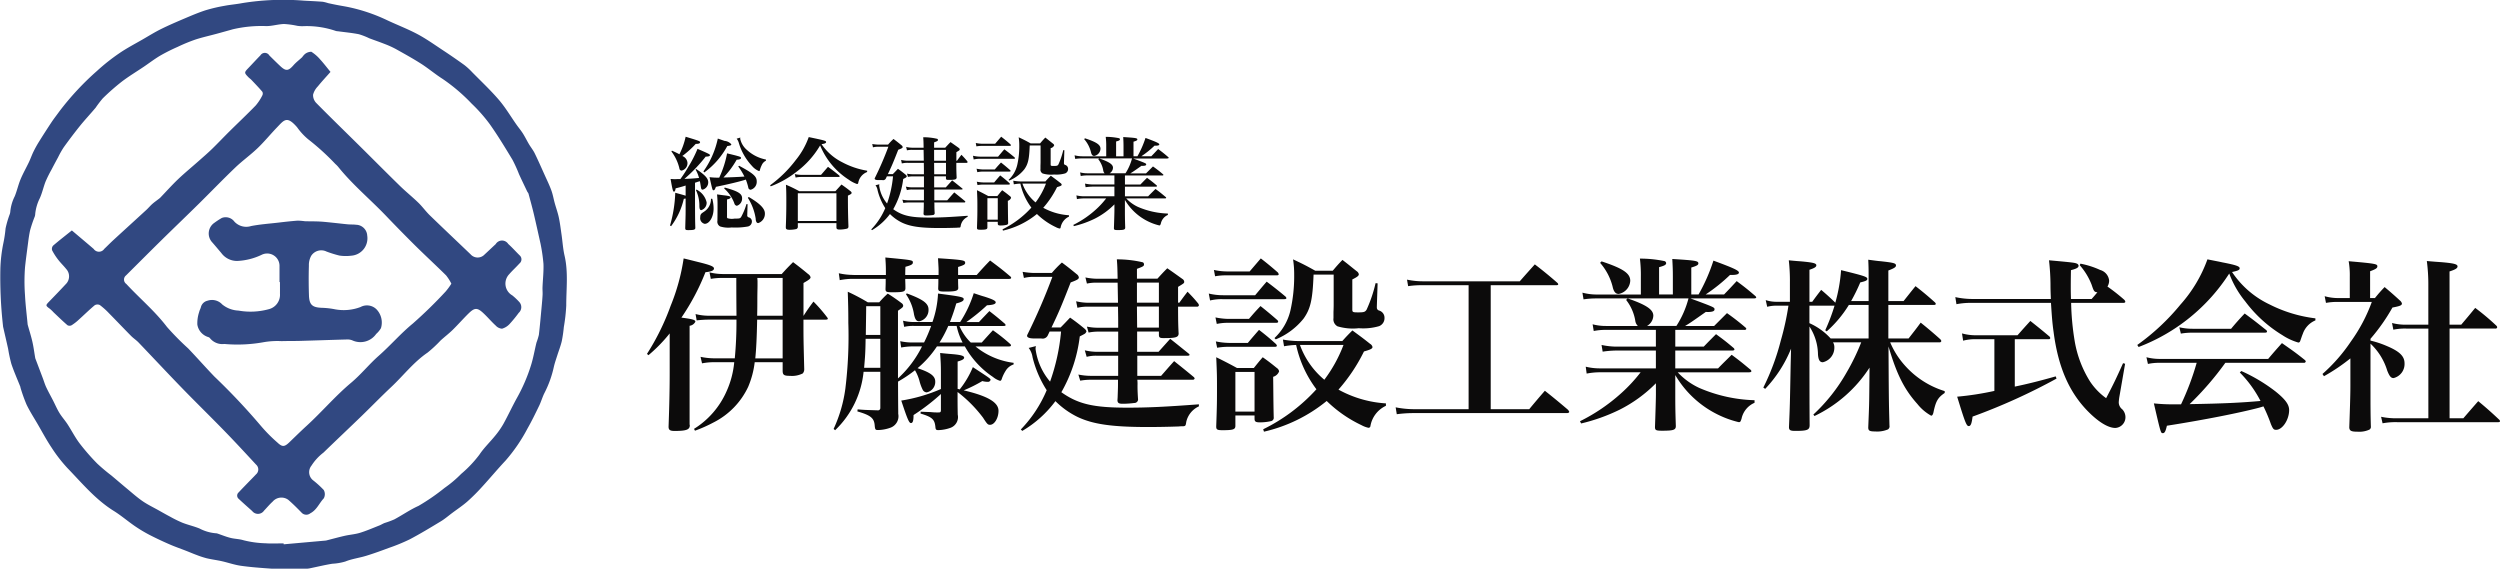 <svg id="logo.svg" xmlns="http://www.w3.org/2000/svg" width="322.438" height="73.344"><defs><style>.cls-1{fill:#0c0b0b;fill-rule:evenodd}</style></defs><g id="fonts"><path id="伊藤建設工業株式会社" class="cls-1" d="M349.192 59.347V60.4c0 .576.144.7.96.7a3.052 3.052 0 001.632-.312.792.792 0 00.192-.553c-.1-3.936-.1-3.936-.1-6.385h2.88c.168 0 .264-.047.264-.12a.461.461 0 00-.1-.192 19.935 19.935 0 00-1.752-2.016 24.89 24.89 0 00-1.272 1.824h-.016v-4.223c.72-.409.912-.553.912-.745a.732.732 0 00-.312-.408 45.835 45.835 0 00-1.944-1.536c-.648.648-.84.84-1.464 1.536h-7.561a7.45 7.45 0 01-1.752-.216l.168.84a7.844 7.844 0 011.536-.12h1.752c0 .816 0 2.448.024 4.872h-3.456a6.884 6.884 0 01-1.824-.216l.144.816a15.389 15.389 0 011.7-.1h3.432a48.987 48.987 0 01-.216 4.993h-2.448a8.7 8.7 0 01-1.968-.192l.192.84a8.075 8.075 0 011.776-.144h2.376a11.715 11.715 0 01-1.008 3.793 10.8 10.8 0 01-4.176 4.8l.12.24a18.216 18.216 0 002.376-1.056 9.809 9.809 0 004.489-4.608 11.561 11.561 0 00.84-3.169h3.6zm-3.528-.5c.12-1.2.192-2.592.24-4.992h3.288v4.993h-3.528zm.24-5.5c.024-.888.024-1.584.024-2.04 0-.96.024-1.513.024-1.872v-.553l-.024-.408h3.264v4.872H345.9zm-14.018 5.089a19.83 19.83 0 002.737-2.808v5.017c0 2.136-.048 4.368-.144 7.009 0 .432.192.552.792.552 1.488 0 1.944-.168 1.944-.72a.146.146 0 00-.024-.1V54.643a.961.961 0 00.744-.527c0-.241-.36-.336-1.8-.528a29.416 29.416 0 003.1-5.856c.744-.072 1.1-.216 1.1-.48s-.5-.456-2.064-.84c-.408-.1-1.032-.264-1.848-.456a26.308 26.308 0 01-1.68 6.121 30.893 30.893 0 01-3.049 6.192zm45.794-3.769c.192 0 .264-.024.264-.12a.289.289 0 00-.12-.192c-.84-.72-1.1-.936-1.968-1.608-.576.6-.768.792-1.344 1.416h-1.632A23.985 23.985 0 00375.544 52c.816-.048 1.128-.168 1.128-.384 0-.192-.36-.385-1.488-.745-.288-.072-.768-.24-1.344-.432a14.968 14.968 0 01-1.752 3.72h-1.32a24.62 24.62 0 00.816-2.4c.672-.168.96-.312.96-.553 0-.264-.36-.336-3.312-.72a12.788 12.788 0 01-.72 3.672h-2.377a5.955 5.955 0 01-1.416-.168l.144.792a5.052 5.052 0 011.32-.12h2.161a18.768 18.768 0 01-.913 2.136h-1.44a7.206 7.206 0 01-1.632-.168l.12.816a8.344 8.344 0 011.536-.144h1.152a14.018 14.018 0 01-3.1 4.129V52.7c.6-.408.672-.48.672-.672a.461.461 0 00-.216-.312 23.24 23.24 0 00-1.776-1.224 12.2 12.2 0 00-1.1 1.128h-1.464a26.5 26.5 0 00-2.592-1.369c.048 1.584.072 2.281.072 4.009a55.339 55.339 0 01-.384 8.5 18.021 18.021 0 01-1.513 5.185l.193.168a12.1 12.1 0 003.672-7.537h2.16v4.656a.3.3 0 01-.36.312h-.072c-1.584-.048-1.608-.048-2.5-.12l-.024.264c1.728.5 2.16.865 2.232 1.825.048.528.1.576.432.576a4.976 4.976 0 001.56-.288A1.57 1.57 0 00364.1 66v-.2c-.024-2.207-.024-3.456-.024-3.96a16.984 16.984 0 002.184-1.465 5.728 5.728 0 01.576 1.369 5.626 5.626 0 00.432 1.176.618.618 0 00.5.312 1.372 1.372 0 001.105-1.392c0-.72-.624-1.177-2.281-1.728a12.891 12.891 0 002.5-2.808h3.6a11.364 11.364 0 003.624 3.937 2.668 2.668 0 00.912.5c.12 0 .192-.1.264-.36a5.12 5.12 0 01.48-.96 1.887 1.887 0 011.008-.792v-.21a9.677 9.677 0 01-4.92-2.112h4.34c.144 0 .24-.048.24-.144a.291.291 0 00-.12-.192 22.916 22.916 0 00-2.208-1.752c-.624.672-.816.889-1.44 1.584h-1.416a6.534 6.534 0 01-1.464-2.136h5.688zm-6.048 0a8.326 8.326 0 00.768 2.133h-2.976a14.982 14.982 0 001.128-2.136h1.08zm-11.713 1.152c.024-1.9.048-3.144.048-3.7h1.824v3.7h-1.872zm1.872.5v3.744H359.7c.12-1.392.168-1.92.192-3.744h1.9zm9.961 6.865a17.022 17.022 0 013.288 3.316c.552.864.624.912.912.912.552 0 1.08-.864 1.08-1.8 0-1.08-1.344-1.9-4.488-2.64a18.551 18.551 0 002.4-1.2 2.654 2.654 0 00.7.1.335.335 0 00.36-.24c0-.168 0-.168-2.28-1.656a11.877 11.877 0 01-1.7 2.88.87.87 0 00-.264-.072v-3.532c.6-.168.84-.312.84-.5 0-.24-.432-.36-1.56-.456a46.984 46.984 0 01-1.536-.144c.072 1.056.1 1.512.1 2.5V62.8a20.95 20.95 0 01-5.113 1.488c.792 2.4 1.008 2.9 1.248 2.9s.336-.289.336-1.033a26.279 26.279 0 003.529-2.712v2.016c0 .288-.048.359-.264.359h-.06a7.35 7.35 0 01-1.032-.047c-.768-.024-.768-.024-1.249-.048l-.024.24c1.513.456 1.825.745 1.921 1.752.024.312.1.384.36.384a5 5 0 001.56-.288 1.474 1.474 0 00.96-1.7c-.024-1.1-.024-1.488-.024-2.544v-.38zm-13.417-15.1a8.687 8.687 0 01-1.9-.215l.121.888a8.784 8.784 0 011.728-.168h4.2c0 .5 0 .624-.024 1.3 0 .384.12.432.912.432 1.368 0 1.632-.072 1.656-.5 0-.6-.024-.792-.024-1.224h4.273c0 .432 0 .624-.024 1.248.024.336.144.384.96.384 1.32 0 1.632-.1 1.632-.48-.024-.553-.024-.792-.024-1.152h6.579c.168 0 .264-.048.264-.144a.246.246 0 00-.1-.168c-1.1-.936-1.464-1.2-2.616-2.064a43.701 43.701 0 00-1.728 1.872h-2.4v-1.035c.768-.24.912-.336.912-.528 0-.336-.192-.384-3.5-.6.048.96.072 1.2.072 1.56v.6h-4.3c0-.192 0-.552.024-1.056.72-.192.96-.312.96-.552 0-.312-.048-.312-3.552-.648.072 1.056.072 1.272.072 2.256h-4.176zm6.768 2.5a6.139 6.139 0 011.032 2.593c.144.647.312.888.672.888a1.481 1.481 0 001.2-1.512c0-.792-.673-1.3-2.809-2.089zm35.089 1.08v-2.04c.792-.48.792-.48.792-.672a.452.452 0 00-.216-.336c-.84-.6-1.1-.792-1.968-1.392-.576.576-.744.768-1.272 1.344h-2.64V47.3c.84-.312.912-.36.912-.6a.317.317 0 00-.144-.24 14.342 14.342 0 00-3.36-.384c.072.936.072 1.177.1 2.5h-2.713a7.774 7.774 0 01-1.44-.168l.192.792a5.651 5.651 0 011.248-.12h2.713l.048 2.592h-3.769a6.834 6.834 0 01-1.632-.191l.168.84a5.731 5.731 0 011.464-.144h3.769c.024 1.465.024 1.608.024 2.016v.7h-2.593a6.772 6.772 0 01-1.44-.144l.216.768a6.1 6.1 0 011.272-.121h2.545V58H389.7a6.911 6.911 0 01-1.536-.192l.24.84a4.679 4.679 0 011.3-.144h2.761V61.1h-3.433a8.219 8.219 0 01-1.7-.168l.24.792a7.489 7.489 0 011.464-.121h3.409c0 .96 0 .96-.048 2.281l-.024.384c.024.336.192.433.672.433a11.815 11.815 0 001.488-.1.481.481 0 00.5-.408c-.072-1.1-.072-1.512-.072-1.872a5.094 5.094 0 00-.024-.721h7.152a.22.22 0 00.24-.167.408.408 0 00-.1-.168c-1.128-.936-1.464-1.2-2.544-2.064-.72.792-.936 1.056-1.68 1.9h-3.072v-2.594h6.48c.168 0 .264-.047.264-.12a.273.273 0 00-.1-.144c-1.08-.864-1.392-1.128-2.4-1.921L397.672 58h-2.76v-2.613h2.808v.413c0 .359.12.432.624.432 1.536 0 1.872-.1 1.92-.552-.048-.913-.072-1.609-.072-3.5h2.5a.232.232 0 00.188-.18.506.506 0 00-.12-.264c-.576-.7-.768-.888-1.344-1.489-.48.624-.624.816-1.056 1.416h-.168zm-2.472 0h-2.832v-2.589h2.832v2.592zm0 .5v2.713h-2.808l-.024-2.713h2.832zM380.1 68.2a14.393 14.393 0 004.273-3.84 10.6 10.6 0 002.856 2.04c1.968.936 4.416 1.3 9.049 1.3 1.3 0 2.568-.024 4.008-.072a3.243 3.243 0 01.432-.024c.432 0 .456-.048.528-.553a2.9 2.9 0 011.632-2.016v-.263c-4.488.336-6.672.432-9.24.432-4.369 0-6.337-.456-8.5-1.992a19.029 19.029 0 002.376-7.2c.384-.191.6-.312.672-.359a.677.677 0 00.192-.288.732.732 0 00-.264-.36 25.193 25.193 0 00-1.848-1.416c-.528.552-.7.744-1.224 1.272h-1.176c.96-1.992 1.3-2.808 2.472-5.809.84-.312 1.056-.432 1.056-.648a.629.629 0 00-.264-.408c-.792-.648-1.056-.864-1.92-1.512a13.638 13.638 0 00-1.3 1.344h-2.4a10.274 10.274 0 01-1.368-.144l.168.792a4.878 4.878 0 011.2-.144h2.472a77.891 77.891 0 01-3.24 7.489.259.259 0 00-.024.12c0 .215.336.336.864.336h.96a.736.736 0 00.864-.433l.216-.456h1.478a26.161 26.161 0 01-1.416 6.457 8.126 8.126 0 01-1.872-4.2 1.272 1.272 0 01.048-.384l-.936.24a2.585 2.585 0 01.5 1.2 13.968 13.968 0 001.824 4.249 16.391 16.391 0 01-3.337 5.064zm46.9-3.548a14.5 14.5 0 01-6.12-1.776 22.261 22.261 0 003.288-4.92c.84-.241 1.1-.36 1.1-.576a.625.625 0 00-.312-.409c-.96-.768-1.272-.983-2.28-1.728-.576.577-.744.745-1.3 1.369h-5.761a11.533 11.533 0 01-1.9-.192l.144.864a10.734 10.734 0 011.56-.168 14.529 14.529 0 002.617 5.713 22.759 22.759 0 01-6.865 5.16l.1.312a19.768 19.768 0 008.089-3.96 16.512 16.512 0 004.488 3.12 3.286 3.286 0 00.888.336.242.242 0 00.264-.216 3.536 3.536 0 012-2.617v-.312zm-5.472-7.537a18.132 18.132 0 01-2.472 4.488 10.45 10.45 0 01-3.145-4.488h5.617zm-16.561-8.857a7.558 7.558 0 011.464-.12h6.5c.144 0 .24-.048.24-.144a.743.743 0 00-.1-.216 40.472 40.472 0 00-2.208-1.824l-1.44 1.68h-2.952a8.116 8.116 0 01-1.656-.192zm-.648 3.12a6.364 6.364 0 011.584-.168h7.997c.168 0 .264-.047.264-.144a.4.4 0 00-.144-.215 51.083 51.083 0 00-2.4-1.9c-.648.744-.84.984-1.488 1.752H406a7.946 7.946 0 01-1.848-.216zm.864 3.025a6.925 6.925 0 011.464-.144h6.192c.168 0 .264-.048.264-.144a.324.324 0 00-.12-.216 53.605 53.605 0 00-2.16-1.8c-.744.791-.744.791-1.488 1.656h-2.664a8.8 8.8 0 01-1.656-.192zm.048 3.072a8.384 8.384 0 011.464-.12h5.976c.168 0 .264-.048.264-.144a.437.437 0 00-.144-.24 30.643 30.643 0 00-2.16-1.8c-.624.72-.816.936-1.44 1.68h-2.472a9.022 9.022 0 01-1.656-.192zm2.352 8.737h2.472v.408c0 .384.144.48.744.48a6.489 6.489 0 001.416-.168.44.44 0 00.312-.5c-.048-1.968-.048-3.72-.072-5.208a1.149 1.149 0 00.768-.7.63.63 0 00-.288-.432c-.744-.6-.984-.792-1.824-1.392-.5.576-.648.768-1.152 1.392H407.8a56.93 56.93 0 00-2.688-1.392c.1 2.16.1 2.52.1 3.913 0 1.7 0 2.256-.1 5.017 0 .408.144.48.816.48 1.368 0 1.632-.1 1.656-.528v-1.37zm0-5.617h2.472v5.112h-2.472V60.6zm5.208-4.2a8.983 8.983 0 003.577-2.664c.912-1.272 1.176-2.448 1.3-5.688h2.592v3.912c0 .048 0 .384-.024.913v.791a1.024 1.024 0 00.528 1.057 6.921 6.921 0 002.736.24 7.325 7.325 0 002.616-.264 1.1 1.1 0 00.7-1.056.963.963 0 00-.7-.96.387.387 0 01-.288-.36v-.194l.1-2.952-.264-.024a17.719 17.719 0 01-1.152 3.409c-.192.312-.36.359-1.08.359-.7 0-.768-.024-.768-.384v-3.863c.672-.336.84-.48.84-.672a.6.6 0 00-.264-.384c-.792-.624-1.032-.84-1.848-1.464-.576.6-.744.792-1.248 1.392h-2.264c-1.2-.672-1.584-.864-2.857-1.464a12.7 12.7 0 01.144 1.992 20.037 20.037 0 01-.48 4.585 7.1 7.1 0 01-2.064 3.576zm27.721-6.984h8.472c.144 0 .24-.048.24-.12a.348.348 0 00-.12-.192 53.905 53.905 0 00-2.9-2.376c-.84.936-1.1 1.224-1.944 2.184h-12.5a9.823 9.823 0 01-2.04-.216l.144.84a11.679 11.679 0 011.9-.12h5.9V65.4h-7.032a12.282 12.282 0 01-2.377-.24l.144.888a16.43 16.43 0 012.233-.144h19.7c.192 0 .312-.072.312-.168a.9.9 0 00-.168-.264 96.075 96.075 0 00-2.976-2.449q-1.008 1.152-2.016 2.376h-4.968V49.411zm33.96 1.7c.168 0 .288-.048.288-.12a.348.348 0 00-.12-.192c-1.032-.888-1.344-1.128-2.4-1.92-.912.984-.912.984-1.632 1.728h-2.376a22.022 22.022 0 003.144-2.52h.192c.672 0 .96-.1.96-.312 0-.264-.744-.6-3.288-1.536a22.936 22.936 0 01-1.92 4.368h-.936V47.13c.72-.215.912-.335.912-.527 0-.336-.336-.385-3.361-.576.049.935.072 1.368.072 2.28v2.3h-1.776v-3.524c.72-.192.912-.312.912-.528a.3.3 0 00-.264-.264 15.371 15.371 0 00-3.12-.312 17.67 17.67 0 01.12 2.352v2.28h-5.688a7.248 7.248 0 01-1.849-.24l.144.864a10.957 10.957 0 011.7-.12h3.984l-.192.192a5.929 5.929 0 011.176 2.64 1.19 1.19 0 00.336.72h-4.08a6.594 6.594 0 01-1.752-.216l.144.865a7.568 7.568 0 011.608-.144h6.408v2.16h-4.992a9.436 9.436 0 01-2.016-.216l.144.864a12.467 12.467 0 011.872-.144h4.992v2.3h-7.2a7.678 7.678 0 01-1.848-.216l.12.889a8.889 8.889 0 011.728-.168h5.232a19.96 19.96 0 01-2.52 2.712 23.437 23.437 0 01-5.3 3.6l.143.288a23.452 23.452 0 004.969-1.776 17.832 17.832 0 004.68-3.408v1.464c0 .552-.072 2.881-.12 4.176 0 .409.12.48.912.48 1.465 0 1.777-.1 1.777-.6-.072-2.16-.072-3.025-.072-4.176V61a13 13 0 005.52 5.112 12.707 12.707 0 002.664.96c.192 0 .216-.024.36-.432a2.873 2.873 0 011.68-2.064v-.333a19.31 19.31 0 01-7.128-1.584 8.97 8.97 0 01-2.784-2.016h9.192c.192 0 .312-.048.312-.144a.29.29 0 00-.144-.216c-1.008-.84-1.32-1.1-2.4-1.9-.744.744-.984.96-1.752 1.752h-5.52v-2.3h7.344c.168 0 .288-.048.288-.144a.336.336 0 00-.144-.216c-.936-.792-1.224-1.008-2.232-1.752-.672.672-.888.889-1.584 1.608h-3.671v-2.16h8.9a.236.236 0 00.264-.12.286.286 0 00-.12-.192 29.818 29.818 0 00-2.376-1.848l-1.656 1.656h-3.744c.672-.408.672-.408 2.688-1.824a.538.538 0 00.168.024c.648 0 .936-.1.936-.336 0-.265 0-.265-3.1-1.416h8.184zm-8.448 0a12.172 12.172 0 01-1.56 3.552h-3.793a1.581 1.581 0 00.816-1.32c0-.791-.888-1.392-3.312-2.232h7.849zm-11.4-4.585a7.4 7.4 0 011.608 3.049c.144.672.384.96.792.96a1.826 1.826 0 001.488-1.7c0-.959-.936-1.584-3.7-2.5zm37.176 9.749v-4.321h5.88c.144 0 .24-.047.24-.144a.4.4 0 00-.144-.215 40.198 40.198 0 00-2.472-2.064c-.648.792-.864 1.08-1.536 1.92H491.8v-3.937c.744-.288.984-.432.984-.648 0-.288-.264-.36-1.992-.552-.36-.024-.888-.1-1.584-.192.048 1.008.048 1.368.048 2.76v2.569H487a22.745 22.745 0 001.177-2.4c.72-.168.912-.264.912-.456 0-.264-.36-.385-3.385-1.128a20.625 20.625 0 01-.744 4.2 29.85 29.85 0 00-1.824-1.656c-.48.624-.648.84-1.152 1.536h-.36v-4.128c.648-.216.888-.36.888-.577 0-.264-.408-.359-1.872-.5a51.065 51.065 0 01-1.68-.144 23.547 23.547 0 01.144 2.9v2.448h-1.632a4.388 4.388 0 01-1.489-.216l.192.865a4.489 4.489 0 011.3-.144h1.44a35.2 35.2 0 01-.984 4.488 30.21 30.21 0 01-2.257 6.073l.24.168a16.482 16.482 0 003.337-5.185l-.051 2.089c-.1 5.28-.1 5.28-.216 8.016 0 .409.168.5.816.5 1.536 0 1.848-.12 1.848-.744-.024-2.737-.024-6.409-.024-11.545v-1.172a6.713 6.713 0 011.1 3.576c.048.744.24 1.032.624 1.032a1.925 1.925 0 001.488-1.92 1.241 1.241 0 00-.168-.648h3.632a27.649 27.649 0 01-1.9 3.912 22.471 22.471 0 01-4.272 5.4l.144.191a17.345 17.345 0 007.1-6.241l-.02 2.159c-.024 2.616-.024 2.616-.144 5.544 0 .432.168.528.888.528a3.558 3.558 0 001.656-.265.48.48 0 00.192-.5c-.072-2.808-.072-2.808-.1-6l-.024-4.2c1.056 3.6 2.04 5.544 3.72 7.416a5.981 5.981 0 001.776 1.513c.144 0 .216-.121.288-.36.312-1.512.576-1.968 1.464-2.568v-.24a11.294 11.294 0 01-4.992-3.145 10.691 10.691 0 01-2.04-3.144h6.336a.231.231 0 00.264-.167.534.534 0 00-.144-.24 56.09 56.09 0 00-2.52-2.136c-.648.888-.888 1.176-1.56 2.04H491.8zm-2.544 0h-4.9a8.179 8.179 0 00-2.736-1.969v-2.255h3.24a24.748 24.748 0 01-1.2 3.168l.192.145a15.087 15.087 0 002.856-3.409h2.545v4.321zm13.367-5.089a10.513 10.513 0 01-2.185-.24l.145.912a9.541 9.541 0 012.04-.168h10.153c.1 1.608.168 2.569.336 3.744.576 4.441 1.944 7.657 4.32 10.129 1.392 1.44 2.688 2.257 3.648 2.257a1.383 1.383 0 001.3-1.416 1.464 1.464 0 00-.408-.984 1.164 1.164 0 01-.456-.888 6.431 6.431 0 01.1-.84l.72-4.152-.264-.072c-.888 1.969-1.176 2.593-2.184 4.512a8.345 8.345 0 01-2.064-2.136 14.244 14.244 0 01-1.992-5.232 33.79 33.79 0 01-.456-4.921h6.7c.168 0 .288-.048.288-.144a.481.481 0 00-.144-.264 24.893 24.893 0 00-2.16-1.7 1.5 1.5 0 00.216-.768 1.585 1.585 0 00-1.152-1.369 11.069 11.069 0 00-2.544-.815l-.1.191a8.393 8.393 0 011.536 2.52c.288.865.336.936.744.984-.264.312-.36.432-.744.864h-2.664c-.024-.888-.024-1.152-.024-1.584 0-.289 0-.984.024-2.137.744-.192.984-.336.984-.576a.325.325 0 00-.168-.241c-.288-.144-.456-.167-3.648-.456a29.083 29.083 0 01.192 3.025c0 .864.024 1.272.048 1.968h-10.137zm5.5 5.185h4.345a.179.179 0 00.216-.144.383.383 0 00-.12-.216c-1.057-.888-1.393-1.152-2.449-1.992-.7.768-.936 1.033-1.656 1.848H503.1a6.627 6.627 0 01-1.8-.24l.144.936a6.262 6.262 0 011.656-.192h2.376v6.672a37.831 37.831 0 01-4.8.744c1.008 3.288 1.2 3.793 1.488 3.793.264 0 .384-.312.5-1.224a77.521 77.521 0 0010.825-4.9l-.1-.288c-2.041.577-3.553.96-5.281 1.32v-6.117zm37.249 3.048a.231.231 0 00.264-.167.335.335 0 00-.144-.216c-1.224-.984-1.632-1.248-2.928-2.16-.768.864-1.008 1.128-1.776 2.04h-13.949a6.833 6.833 0 01-1.752-.216l.192.865a6.724 6.724 0 011.488-.145h4.8a34.353 34.353 0 01-2.016 5.353h-.792a23.3 23.3 0 01-2.712-.12c.888 3.84.888 3.84 1.152 3.84.24 0 .36-.24.528-.96 4.9-.768 9.457-1.68 11.9-2.328.336-.1.336-.1.552-.168a20.53 20.53 0 01.96 2.281c.264.624.36.744.672.744.816 0 1.68-1.3 1.68-2.545 0-.72-.5-1.392-1.752-2.4a21.629 21.629 0 00-4.416-2.64l-.192.191a14.885 14.885 0 012.669 3.672c-2.424.216-4.681.336-9.145.408a38.9 38.9 0 004.608-5.329h10.105zm-21.293-2.039a24.053 24.053 0 0011.689-9.48 12.5 12.5 0 002.064 3.6 16.94 16.94 0 004.776 4.344 7.507 7.507 0 002.064.96c.144 0 .216-.072.288-.312.072-.191.192-.576.288-.792a2.892 2.892 0 011.632-1.752v-.265a17.781 17.781 0 01-5.928-1.8 11.933 11.933 0 01-4.824-4.176c.792-.168.984-.265.984-.48 0-.265-.528-.432-2.257-.768-.432-.1-1.08-.216-1.9-.384a17.776 17.776 0 01-3.48 5.833 28.835 28.835 0 01-5.569 5.208zm5.448-1.728a8.419 8.419 0 011.44-.121h9.385c.192 0 .288-.047.288-.144a.338.338 0 00-.168-.24c-1.176-.936-1.536-1.224-2.712-2.088a35.258 35.258 0 00-1.753 1.969h-4.9a7.6 7.6 0 01-1.776-.192zm24.456.671a24.357 24.357 0 002.832-4.032c1.008-.191 1.224-.288 1.224-.528a.743.743 0 00-.264-.384 48.125 48.125 0 00-1.968-1.728 17.493 17.493 0 00-1.248 1.416h-.624V47.61c.72-.264.936-.408.936-.624 0-.312-.144-.359-3.7-.671a10.771 10.771 0 01.144 2.016v2.736h-1.44a6.278 6.278 0 01-1.8-.24l.168.864a7.464 7.464 0 011.609-.12h4.3a20.918 20.918 0 01-2.688 5.088 21.64 21.64 0 01-3.673 4.2l.192.288a24.141 24.141 0 003.409-2.3v3.624c0 1.08-.072 3.336-.144 5.28.024.432.24.552 1.056.552a3.179 3.179 0 001.536-.264.423.423 0 00.192-.432c-.048-1.512-.048-2.857-.048-5.329v-5.331a7.885 7.885 0 012.16 3.481c.288.72.48.96.816.96a1.865 1.865 0 001.416-1.9c0-.912-.624-1.536-2.28-2.233a12.063 12.063 0 00-2.112-.7v-.232zM561.448 55v11.572h-4.009a9.374 9.374 0 01-2.088-.192l.192.84a9.072 9.072 0 011.92-.144h12.985c.144 0 .24-.047.24-.12a.287.287 0 00-.12-.216 48.863 48.863 0 00-2.688-2.376c-1.008 1.152-1.008 1.152-1.92 2.208h-1.776V55h5.9a.2.2 0 00.24-.168.326.326 0 00-.12-.216 31.013 31.013 0 00-2.712-2.28c-.768.936-1.008 1.224-1.8 2.16h-1.512v-6.862c.744-.24 1.032-.408 1.032-.648 0-.288-.456-.408-2.136-.552a61.712 61.712 0 01-1.824-.144 23.276 23.276 0 01.192 3.192V54.5h-2.809a6.788 6.788 0 01-1.872-.216l.168.864a7.172 7.172 0 011.7-.144h2.809z" transform="translate(-248.25 -12.625)"/><path id="総合建設業" class="cls-1" d="M336.68 36.553v1.314c-.311-.1-.546-.17-1.339-.378a17.1 17.1 0 01-.676 4.225l.143.078a9.359 9.359 0 001.638-3.523c.1-.013.144-.026.234-.039v.988c0 1 0 1.053-.051 2.8 0 .246.065.285.377.285.754 0 .923-.052.923-.3v-.041c-.027-.832-.027-.832-.039-2.912v-2.86a2.961 2.961 0 00.351-.117l.273-.077c.052.234.078.4.13.741.039.261.091.351.234.351a.977.977 0 00.715-.962c0-.481-.4-.923-1.547-1.7l-.091.052a4.618 4.618 0 01.455 1.1c-1.014.091-1.223.1-1.885.117a20.347 20.347 0 002.743-2.873c.39 0 .546-.065.546-.181s-.078-.157-1.6-.82a15.433 15.433 0 01-1.184 2.314 16.437 16.437 0 01-1.03 1.587h-.429a2.771 2.771 0 01-.286.012c-.117 0-.26-.012-.546-.026.234 1.365.312 1.638.429 1.638s.182-.143.221-.429c.416-.1.507-.13.923-.247zm6.787-2.456a7.933 7.933 0 01.793 1.3c-.663.052-2.223.117-2.7.117a11.228 11.228 0 001.7-2.288c.4-.027.559-.091.559-.221 0-.156-.065-.182-1.794-.6a12.979 12.979 0 01-1.014 3.134h-.247a8.291 8.291 0 01-1-.065c.377 1.69.377 1.69.52 1.69.1 0 .182-.1.3-.442 1.7-.351 3.224-.716 3.861-.936a7.7 7.7 0 01.312 1 .322.322 0 00.312.312 1.055 1.055 0 00.78-1.093c0-.624-.455-1.027-2.275-2zm-8.62-1.937a5.788 5.788 0 011.027 2.183.3.3 0 00.286.286.976.976 0 00.755-1.014 1.033 1.033 0 00-.664-.87 12.194 12.194 0 001.73-1.56c.377 0 .559-.065.559-.208s-.052-.169-1.86-.716a9.108 9.108 0 01-.806 2.262c-.234-.13-.416-.221-.962-.468zm6.8 4.771a4.808 4.808 0 011.313 1.91.4.4 0 00.325.325.968.968 0 00.676-.975c0-.585-.507-.9-2.236-1.378zm-1.7 1.325a1.919 1.919 0 01-.806 1.613c-.286.195-.286.195-.338.234a.563.563 0 00-.234.507.744.744 0 00.572.885c.611 0 1.144-.9 1.144-1.964a4.817 4.817 0 00-.169-1.261zm4.758-.117a6.876 6.876 0 011.014 2.717.858.858 0 00.091.4.258.258 0 00.234.143 1.262 1.262 0 00.858-1.248c0-.624-.637-1.274-2.08-2.119zm-3.913 1.6c0 .508 0 .508-.013 1.352a.7.7 0 00.351.741 3.563 3.563 0 001.482.13 9.2 9.2 0 002.054-.117.654.654 0 00.559-.662.526.526 0 00-.4-.52.258.258 0 01-.195-.312v-.092l.039-1.3-.143-.013a8.38 8.38 0 01-.689 1.664c-.143.2-.208.208-.845.208a1.9 1.9 0 01-.923-.052.267.267 0 01-.052-.235v-2.183c.325-.066.468-.156.468-.274s-.182-.181-.884-.26c-.2-.026-.494-.065-.871-.117a11.411 11.411 0 01.065 1.236v.805zm2.47-9.23a1.517 1.517 0 01.273.533 7.421 7.421 0 001.716 3 2.3 2.3 0 00.9.65c.065 0 .091-.052.117-.169a3.047 3.047 0 01.234-.611 1.113 1.113 0 01.533-.559V33.2a5 5 0 01-2.418-1.209 2.626 2.626 0 01-.9-1.469.507.507 0 01.026-.156zm-5.252 6.643a4.634 4.634 0 01.442 2.067c.013.364.078.508.247.508a.985.985 0 00.689-1 2.425 2.425 0 00-1.313-1.652zm1.079-2.288a10.14 10.14 0 002.964-3.406c.377-.039.52-.091.52-.221a1.288 1.288 0 00-.884-.442c-.182-.065-.494-.169-.858-.3a11.378 11.378 0 01-1.859 4.238zm8.566 1.794a12.686 12.686 0 003.316-1.871 11.434 11.434 0 003.055-3.407 9.553 9.553 0 003.692 4.42 4.066 4.066 0 001.066.559.162.162 0 00.156-.13 1.825 1.825 0 011.144-1.417l.013-.169a10.4 10.4 0 01-3.237-1.1 7.034 7.034 0 01-2.652-2.327c.4-.052.585-.13.585-.26 0-.17-.078-.2-2.236-.651a9.907 9.907 0 01-1.664 2.951 15.829 15.829 0 01-3.316 3.263zm3.211-1.131a3.111 3.111 0 01.729-.078h4.784c.117 0 .169-.026.169-.077a.24.24 0 00-.078-.131 27.384 27.384 0 00-1.43-1.1l-.9 1.04h-2.509a5.025 5.025 0 01-.871-.1zm.284 5.873h4.979v.546c0 .208.1.286.429.286a4.061 4.061 0 00.936-.117.257.257 0 00.182-.274v-.074a96.19 96.19 0 01-.065-3.913c.377-.169.481-.247.481-.364a.4.4 0 00-.169-.221 18.55 18.55 0 00-1.144-.845l-.78.858h-4.667a16.437 16.437 0 00-1.716-.832c.039.559.051 1.028.051 2.249a76.73 76.73 0 01-.065 3.159v.091c0 .235.118.312.481.312a3.878 3.878 0 00.859-.091.313.313 0 00.208-.351V41.4zm0-3.848h4.979v3.578h-4.979v-3.575zm20.449-4.2v-1.101c.429-.26.429-.26.429-.364a.245.245 0 00-.117-.181c-.455-.325-.6-.429-1.066-.754-.312.311-.4.415-.689.727h-1.43v-.69c.455-.169.494-.195.494-.325a.171.171 0 00-.078-.13 7.713 7.713 0 00-1.82-.208c.039.507.039.637.052 1.351h-1.469a4.207 4.207 0 01-.78-.091l.1.429a3.028 3.028 0 01.676-.065h1.469l.026 1.4h-2.041a3.693 3.693 0 01-.884-.1l.091.455a3.1 3.1 0 01.793-.078h2.045c.013.793.013.871.013 1.092v.381h-1.4a3.67 3.67 0 01-.78-.078l.117.416a3.293 3.293 0 01.689-.065h1.378v1.417h-1.5a3.737 3.737 0 01-.832-.1l.13.455a2.5 2.5 0 01.7-.078h1.5v1.4h-1.859a4.451 4.451 0 01-.923-.091l.13.428a4.113 4.113 0 01.793-.065h1.844c0 .52 0 .52-.026 1.236l-.013.208c.013.181.1.234.364.234a6.3 6.3 0 00.806-.052.26.26 0 00.273-.221c-.039-.6-.039-.82-.039-1.014a2.766 2.766 0 00-.013-.39h3.874a.119.119 0 00.13-.091.22.22 0 00-.052-.091c-.611-.508-.793-.651-1.378-1.118-.39.429-.507.572-.91 1.027h-1.664v-1.4h3.51c.091 0 .143-.026.143-.065a.147.147 0 00-.052-.078c-.585-.468-.754-.611-1.3-1.04l-.819.91h-1.5v-1.423h1.521v.221c0 .2.065.235.338.235.832 0 1.014-.052 1.04-.3a31.119 31.119 0 01-.039-1.9h1.352a.125.125 0 00.1-.091.273.273 0 00-.065-.143c-.312-.377-.416-.481-.728-.806-.26.338-.338.442-.572.767h-.081zm-1.339 0h-1.534v-1.4h1.534v1.4zm0 .273V35.1h-1.521l-.013-1.469h1.534zm-9.543 8.685a7.8 7.8 0 002.315-2.08 5.722 5.722 0 001.547 1.105c1.066.507 2.392.7 4.9.7.7 0 1.391-.013 2.171-.039a1.725 1.725 0 01.234-.013c.234 0 .247-.026.286-.3a1.571 1.571 0 01.884-1.092v-.137c-2.431.181-3.614.234-5 .234-2.366 0-3.432-.247-4.6-1.079a10.3 10.3 0 001.287-3.9c.208-.1.325-.169.364-.195a.366.366 0 00.1-.156.4.4 0 00-.143-.195 13.848 13.848 0 00-1-.767c-.286.3-.377.4-.663.689h-.638c.521-1.079.7-1.521 1.34-3.146.455-.169.572-.234.572-.351a.342.342 0 00-.143-.221c-.429-.35-.572-.468-1.04-.819a7.645 7.645 0 00-.7.728h-1.3a5.525 5.525 0 01-.741-.078l.091.429a2.645 2.645 0 01.65-.078h1.339a41.856 41.856 0 01-1.755 4.056.14.14 0 00-.013.065c0 .117.182.182.468.182h.52a.4.4 0 00.469-.234l.116-.247h.794a14.221 14.221 0 01-.768 3.5 4.4 4.4 0 01-1.013-2.276.714.714 0 01.025-.208l-.507.131a1.4 1.4 0 01.273.65 7.54 7.54 0 00.989 2.3 8.883 8.883 0 01-1.808 2.743zm25.4-1.924a7.868 7.868 0 01-3.315-.963 12.048 12.048 0 001.781-2.665c.455-.13.6-.195.6-.312a.339.339 0 00-.169-.221c-.52-.416-.689-.533-1.235-.936-.312.312-.4.4-.7.741h-3.12a6.25 6.25 0 01-1.027-.1l.078.468a5.693 5.693 0 01.845-.091 7.865 7.865 0 001.417 3.094 12.314 12.314 0 01-3.718 2.8l.052.169a10.693 10.693 0 004.381-2.145 8.943 8.943 0 002.431 1.691 1.77 1.77 0 00.481.181.131.131 0 00.143-.116 1.915 1.915 0 011.079-1.417v-.175zm-2.964-4.082a9.831 9.831 0 01-1.339 2.43 5.655 5.655 0 01-1.7-2.43h3.042zm-8.971-4.8a4.113 4.113 0 01.793-.065h3.525c.078 0 .13-.026.13-.078a.406.406 0 00-.052-.116 21.013 21.013 0 00-1.2-.989l-.78.91H375a4.43 4.43 0 01-.9-.1zm-.351 1.69a3.474 3.474 0 01.858-.091h4.33c.091 0 .143-.026.143-.078a.217.217 0 00-.078-.116 24.55 24.55 0 00-1.3-1.028c-.351.4-.455.533-.806.949h-2.237a4.291 4.291 0 01-1-.117zm.468 1.638a3.783 3.783 0 01.793-.078h3.355c.091 0 .143-.026.143-.077a.174.174 0 00-.065-.117c-.494-.429-.65-.559-1.17-.975-.4.429-.4.429-.807.9h-1.443a4.764 4.764 0 01-.9-.1zm.026 1.664a4.487 4.487 0 01.793-.065h3.238c.091 0 .143-.026.143-.078a.237.237 0 00-.078-.13c-.494-.442-.65-.572-1.17-.975-.338.39-.443.507-.78.91h-1.34a4.885 4.885 0 01-.9-.1zm1.275 4.732h1.338v.221c0 .208.079.26.4.26a3.522 3.522 0 00.767-.091.239.239 0 00.169-.273c-.026-1.066-.026-2.015-.039-2.822a.621.621 0 00.416-.377.341.341 0 00-.156-.234c-.4-.325-.533-.429-.988-.754-.273.312-.351.416-.624.754h-1.171a30.837 30.837 0 00-1.456-.754c.052 1.17.052 1.365.052 2.119 0 .923 0 1.221-.052 2.717 0 .221.078.26.442.26.741 0 .884-.052.9-.285v-.735zm0-3.042h1.338v2.769H375.6v-2.763zm2.821-2.275a4.861 4.861 0 001.937-1.443c.494-.689.637-1.326.7-3.081h1.4v2.119c0 .027 0 .208-.013.494v.429a.554.554 0 00.286.572 3.742 3.742 0 001.482.13 3.976 3.976 0 001.417-.142.6.6 0 00.377-.572.521.521 0 00-.377-.52.209.209 0 01-.156-.195V33.6l.052-1.6-.143-.013a9.594 9.594 0 01-.624 1.846c-.1.169-.195.195-.585.195s-.416-.013-.416-.208v-2.089a.6.6 0 00.455-.364.325.325 0 00-.143-.208c-.429-.338-.559-.454-1-.793-.312.325-.4.429-.676.755h-1.214c-.65-.364-.858-.468-1.547-.793a6.867 6.867 0 01.078 1.078 10.859 10.859 0 01-.26 2.484 3.847 3.847 0 01-1.118 1.937zm20.41-2.86c.091 0 .156-.027.156-.066a.191.191 0 00-.065-.1 18.65 18.65 0 00-1.3-1.039c-.494.533-.494.533-.884.935h-1.287a11.884 11.884 0 001.7-1.365h.1c.364 0 .52-.052.52-.169 0-.143-.4-.325-1.781-.832a12.416 12.416 0 01-1.04 2.366h-.507V30.9c.39-.117.494-.182.494-.286 0-.181-.182-.208-1.82-.312.026.508.039.741.039 1.236v1.247h-.956v-1.912c.39-.1.494-.169.494-.286a.163.163 0 00-.143-.143 8.4 8.4 0 00-1.69-.169 9.576 9.576 0 01.065 1.274v1.235h-3.081a3.9 3.9 0 01-1-.13l.078.468a5.881 5.881 0 01.924-.065h2.158l-.105.1a3.2 3.2 0 01.638 1.43.644.644 0 00.182.39h-2.211a3.554 3.554 0 01-.949-.117l.078.468a4.1 4.1 0 01.871-.078h3.472v1.17h-2.7a5.155 5.155 0 01-1.093-.116l.079.468a6.846 6.846 0 011.014-.078h2.7v1.248h-3.9a4.173 4.173 0 01-1-.117l.065.481a4.854 4.854 0 01.936-.091h2.835a10.809 10.809 0 01-1.365 1.469 12.689 12.689 0 01-2.874 1.95l.078.156a12.664 12.664 0 002.691-.962 9.643 9.643 0 002.536-1.846v.793c0 .3-.039 1.56-.065 2.263 0 .22.065.26.494.26.793 0 .962-.052.962-.325-.039-1.17-.039-1.638-.039-2.263v-1.3a7.049 7.049 0 002.99 2.769 6.9 6.9 0 001.443.52c.1 0 .117-.013.2-.235a1.555 1.555 0 01.91-1.117v-.179a10.478 10.478 0 01-3.861-.858 4.853 4.853 0 01-1.508-1.093h4.979c.1 0 .169-.026.169-.077a.158.158 0 00-.078-.117c-.546-.455-.715-.6-1.3-1.027-.4.4-.533.52-.949.949h-2.99V36.7h3.978c.091 0 .156-.026.156-.077a.181.181 0 00-.078-.117 17.69 17.69 0 00-1.209-.949 60.14 60.14 0 00-.858.871h-1.989v-1.17h4.823a.127.127 0 00.143-.065.156.156 0 00-.065-.1 16.155 16.155 0 00-1.287-1l-.9.9h-2.028c.364-.221.364-.221 1.456-.988a.3.3 0 00.091.012c.351 0 .507-.052.507-.182s0-.142-1.677-.766h4.433zm-4.576 0a6.59 6.59 0 01-.845 1.924h-2.054a.856.856 0 00.442-.715c0-.429-.481-.755-1.794-1.209h4.251zm-6.176-2.484a4 4 0 01.872 1.652c.077.364.207.52.428.52a.989.989 0 00.807-.924c0-.52-.507-.858-2-1.352z" transform="translate(-248.25 -12.625)"/></g><path id="シェイプ_5" data-name="シェイプ 5" d="M321.282 52.039a22.337 22.337 0 01-.311 2.762 17.357 17.357 0 01-.262 1.811c-.15.638-.395 1.254-.593 1.881-.151.479-.322.956-.433 1.445a13.682 13.682 0 01-1.189 3.331c-.281.539-.441 1.14-.707 1.689-.48.993-.963 1.99-1.51 2.947a21.2 21.2 0 01-2.841 4.145c-1.021 1.087-1.975 2.236-2.983 3.335a24.884 24.884 0 01-1.9 1.9c-.624.549-1.324 1.011-1.992 1.51-.479.359-.935.755-1.444 1.063-1.326.8-2.654 1.61-4.025 2.33a23.9 23.9 0 01-2.707 1.11c-.96.36-1.926.711-2.906 1.012-.888.273-1.833.388-2.686.735a7.139 7.139 0 01-1.692.289c-.988.162-1.963.4-2.945.6a2.563 2.563 0 01-.491.041h-2.64v-.008c-.624 0-1.25.037-1.87-.007-1.281-.092-2.565-.183-3.836-.363-.823-.116-1.621-.4-2.437-.586-.65-.146-1.314-.227-1.962-.379a11.54 11.54 0 01-1.32-.432c-.45-.164-.89-.356-1.336-.53-.686-.269-1.385-.509-2.059-.8a43.775 43.775 0 01-2.632-1.236 18.3 18.3 0 01-1.932-1.157c-.921-.632-1.773-1.37-2.719-1.958-2.343-1.458-4.078-3.563-5.959-5.508a19.018 19.018 0 01-2.056-2.648c-.658-.98-1.213-2.03-1.809-3.053-.486-.835-1.015-1.652-1.432-2.52a20.333 20.333 0 01-.773-2.169c-.012-.034-.005-.075-.018-.108-.391-.983-.823-1.953-1.16-2.954a18.72 18.72 0 01-.419-1.957c-.205-.928-.423-1.852-.634-2.779a1.212 1.212 0 01-.029-.217 55.757 55.757 0 01-.336-7.308 19.191 19.191 0 01.384-3.298 15.879 15.879 0 00.287-1.911 12.826 12.826 0 01.505-1.747 1.4 1.4 0 00.1-.363 5.516 5.516 0 01.585-2.05c.287-.712.45-1.473.745-2.181.316-.761.73-1.481 1.085-2.227.206-.435.363-.894.574-1.326a14.179 14.179 0 01.7-1.265q.793-1.274 1.623-2.527c.329-.494.7-.963 1.047-1.444a35.562 35.562 0 014.834-5.192 25.757 25.757 0 012.862-2.268c.976-.671 2.037-1.219 3.065-1.814.772-.447 1.534-.92 2.332-1.316.975-.48 1.975-.912 2.975-1.337.912-.387 1.827-.78 2.768-1.084a20.508 20.508 0 012.448-.575c.749-.144 1.515-.2 2.264-.345a33.086 33.086 0 017.993-.317c.8.043 1.608.079 2.41.142a4.994 4.994 0 01.687.176q.608.135 1.219.253c.429.082.86.15 1.288.235a22.143 22.143 0 015.125 1.725c1.3.611 2.646 1.121 3.908 1.795 1.141.609 2.2 1.368 3.287 2.084q1.386.914 2.733 1.884a8.467 8.467 0 011.011.925c1.165 1.184 2.382 2.325 3.461 3.583.846.988 1.514 2.127 2.266 3.194.267.379.57.735.818 1.126.283.447.514.927.785 1.383.237.4.536.763.74 1.177.446.908.851 1.836 1.267 2.758.3.666.624 1.326.875 2.012.2.535.291 1.107.444 1.658.17.613.39 1.215.523 1.836.154.719.243 1.453.348 2.182.135.927.19 1.872.4 2.781.491 2.132.21 4.28.214 6.419zm-3.3-7.915c0-.018-.009-.036-.013-.053-.286-1.27-.56-2.542-.86-3.808-.213-.9-.461-1.787-.7-2.678a1.6 1.6 0 00-.146-.227c-.359-.752-.72-1.5-1.069-2.26a18.558 18.558 0 00-.842-1.858c-.938-1.553-1.879-3.111-2.926-4.59a20.255 20.255 0 00-2.343-2.658 23.14 23.14 0 00-3.761-3.2c-.946-.6-1.806-1.336-2.75-1.939-1.073-.685-2.19-1.3-3.3-1.921a12.053 12.053 0 00-1.426-.641c-.651-.258-1.316-.482-1.971-.73a8.762 8.762 0 00-1.34-.522c-.885-.175-1.788-.257-2.684-.379a1.543 1.543 0 01-.271-.037 11.557 11.557 0 00-4.229-.623 4.062 4.062 0 01-.764-.046 10.962 10.962 0 00-1.7-.233c-.754.022-1.5.262-2.256.271a16.225 16.225 0 00-4.368.414c-.088.025-.175.052-.263.076-.619.171-1.237.345-1.856.513-.914.247-1.842.451-2.739.747a22.24 22.24 0 00-2.243.928 24.133 24.133 0 00-2.227 1.117c-.74.436-1.425.964-2.138 1.446-.95.642-1.938 1.232-2.847 1.927a29.112 29.112 0 00-2.446 2.151 14.8 14.8 0 00-.923 1.21c-.665.792-1.376 1.546-2.025 2.35a64.87 64.87 0 00-2.091 2.759 11.547 11.547 0 00-.716 1.266c-.3.548-.592 1.1-.879 1.649a15.9 15.9 0 00-.741 1.494c-.277.707-.434 1.464-.745 2.153a5.742 5.742 0 00-.6 2.128.982.982 0 01-.063.264 17.33 17.33 0 00-.577 1.7c-.122.528-.2 1.092-.266 1.608-.136 1.063-.289 2.132-.4 3.2a24.04 24.04 0 00-.005 3.571c.063 1.254.22 2.5.337 3.756a.571.571 0 00.018.108c.2.726.434 1.446.6 2.18.153.672.24 1.36.356 2.04a.538.538 0 00.023.106l.966 2.551c.148.392.265.8.443 1.176.269.573.582 1.126.871 1.69.273.532.507 1.087.818 1.6s.728.97 1.058 1.477c.53.812.969 1.69 1.553 2.46a28.051 28.051 0 002.273 2.607 23.428 23.428 0 001.811 1.526c.674.564 1.34 1.139 2.017 1.7s1.308 1.128 2.015 1.616c.644.445 1.36.787 2.047 1.172.509.285 1.016.576 1.533.847a15.346 15.346 0 001.573.772c.718.28 1.479.45 2.193.74a5.5 5.5 0 002.11.617.68.68 0 01.214.037c.594.2 1.176.446 1.784.583.516.116 1.037.115 1.572.28a12.915 12.915 0 002.86.392c.766.057 1.539.011 2.309.011l.012.121 5.409-.482a1.283 1.283 0 00.213-.048c.757-.191 1.51-.4 2.271-.572.645-.145 1.318-.188 1.947-.382.848-.261 1.666-.619 2.494-.944.233-.092.446-.232.679-.323a11.268 11.268 0 001.256-.463c1.048-.562 2.034-1.255 3.115-1.74a26.992 26.992 0 003.383-2.334 14.9 14.9 0 002.123-1.794 15.13 15.13 0 002.356-2.487c.59-.885 1.381-1.632 2.053-2.465a10.677 10.677 0 001.048-1.512c.616-1.117 1.148-2.278 1.769-3.391a21.942 21.942 0 001.784-4.163c.3-.955.464-1.95.705-2.924a8.487 8.487 0 00.306-.985c.143-1.215.246-2.434.36-3.653.047-.5.094-1.008.12-1.513.016-.327-.022-.657-.009-.984.041-1 .16-2.01.123-3.011a22.422 22.422 0 00-.365-2.534zm-4.041 3.852a1.747 1.747 0 00.383 2.747 8.037 8.037 0 01.91.863.983.983 0 01-.083 1.391 16.638 16.638 0 01-1.161 1.42 2.142 2.142 0 01-.99.622 1.213 1.213 0 01-.812-.4c-.548-.5-1.03-1.075-1.572-1.584-.8-.754-1.145-.753-1.935.02-.7.688-1.348 1.432-2.049 2.119-.492.482-1.046.9-1.555 1.365A16.5 16.5 0 01303.4 58.1c-1.805 1.232-3.121 2.966-4.689 4.439-1.3 1.221-2.541 2.5-3.823 3.742-1.634 1.58-3.289 3.139-4.921 4.721a6.488 6.488 0 00-1.544 1.678 1.335 1.335 0 00.2 1.885 12.528 12.528 0 011.384 1.259 1.119 1.119 0 010 1.078c-.593.626-.9 1.495-1.737 1.926a.823.823 0 01-1.137-.1c-.547-.56-1.1-1.117-1.691-1.629a1.494 1.494 0 00-2.038.235c-.393.354-.731.768-1.1 1.152a.945.945 0 01-1.532.046c-.581-.519-1.168-1.033-1.735-1.568a.541.541 0 01-.01-.829c.382-.413.777-.815 1.168-1.22.354-.367.718-.724 1.064-1.1a.831.831 0 00.018-1.268c-1.353-1.46-2.7-2.924-4.09-4.35-1.818-1.87-3.687-3.689-5.5-5.56-1.878-1.934-3.715-3.907-5.58-5.853-.289-.3-.652-.532-.947-.83-.958-.968-1.894-1.958-2.851-2.927a9.446 9.446 0 00-1.18-1.058.7.7 0 00-.66.023c-.72.6-1.391 1.265-2.09 1.893a5.938 5.938 0 01-.895.69.574.574 0 01-.526 0c-.617-.532-1.2-1.1-1.795-1.663a5.214 5.214 0 00-.471-.453c-.582-.427-.584-.442-.087-.955.71-.733 1.42-1.465 2.112-2.213a1.405 1.405 0 00.071-1.973c-.317-.4-.695-.755-1.007-1.16a7.855 7.855 0 01-.809-1.249.651.651 0 01.124-.6c.773-.666 1.583-1.29 2.422-1.963.969.82 1.9 1.6 2.815 2.385a.821.821 0 001.359 0c.383-.362.749-.741 1.137-1.1 1.424-1.31 2.857-2.61 4.282-3.92.266-.245.5-.527.767-.767s.56-.439.84-.657a1.77 1.77 0 00.21-.175c.756-.787 1.482-1.6 2.272-2.357.854-.813 1.769-1.563 2.653-2.346.586-.518 1.181-1.029 1.743-1.574.767-.745 1.5-1.526 2.261-2.278 1.123-1.112 2.276-2.194 3.375-3.329a6.377 6.377 0 00.854-1.3.516.516 0 000-.469c-.449-.527-.931-1.028-1.409-1.53-.123-.131-.28-.23-.4-.358-.539-.553-.533-.609-.017-1.145s1.042-1.117 1.578-1.661a.671.671 0 011.153.017c.467.461.933.924 1.411 1.372.724.679 1.044.632 1.706-.121.334-.381.751-.687 1.121-1.038a2.287 2.287 0 01.349-.4 1.34 1.34 0 01.822-.295 5.013 5.013 0 011.15 1c.428.464.809.972 1.327 1.6-.55.622-1.115 1.226-1.634 1.866a2.428 2.428 0 00-.614 1.069 1.459 1.459 0 00.395 1.055c1.853 1.88 3.748 3.717 5.625 5.573 1.729 1.711 3.441 3.439 5.182 5.138.769.751 1.611 1.426 2.383 2.175.522.507.948 1.112 1.47 1.618 1.741 1.69 3.507 3.354 5.26 5.032a1.213 1.213 0 001.8.026c.485-.441.955-.9 1.439-1.341a.949.949 0 011.615-.023c.513.458.971.977 1.461 1.461a.682.682 0 01-.012 1.058c-.424.471-.893.893-1.309 1.369zm-8.136.186c-1.32-1.306-2.688-2.563-4.009-3.868a209.309 209.309 0 01-3.791-3.864c-2.024-2.109-4.286-3.985-6.127-6.273a3.367 3.367 0 00-.383-.39 31.049 31.049 0 00-3.5-3.179 8.107 8.107 0 01-1.433-1.558c-1.315-1.506-1.654-.944-2.6.041-.843.877-1.615 1.826-2.492 2.666-.916.878-1.961 1.622-2.878 2.5-1.58 1.512-3.1 3.09-4.654 4.625-1.622 1.6-3.267 3.173-4.891 4.77-1.524 1.5-3.032 3.014-4.549 4.521a.682.682 0 00.037 1.089c1.727 1.865 3.689 3.5 5.243 5.542a34.762 34.762 0 002.747 2.784c1.14 1.191 2.229 2.431 3.372 3.619a83.925 83.925 0 015.991 6.352 20.34 20.34 0 002.148 2.169c.628.593.909.563 1.536-.041.735-.707 1.462-1.425 2.215-2.113 1.97-1.8 3.7-3.847 5.752-5.567 1.267-1.061 2.314-2.38 3.556-3.474 1.523-1.341 2.841-2.885 4.42-4.177a57.642 57.642 0 004.214-4.116 8.553 8.553 0 00.736-1.006 5.8 5.8 0 00-.665-1.051zm-9.04 7.538a2.485 2.485 0 01-3.063.827 1.631 1.631 0 00-.641-.12c-2.03.054-4.059.127-6.088.184-.8.022-1.6.007-2.4.032a10.335 10.335 0 00-2.4.151 18.951 18.951 0 01-4.994.214 2.043 2.043 0 01-1.849-.748.446.446 0 00-.228-.144 2.016 2.016 0 01-1.4-1.605 4.559 4.559 0 01.239-1.633c.041-.207.163-.4.216-.6a1.134 1.134 0 01.864-.85 1.79 1.79 0 011.894.486 3.564 3.564 0 002.1.79 8.84 8.84 0 003.859-.17 1.916 1.916 0 001.484-2.021c.006-.5 0-.989 0-1.484h-.058v-2.148a1.593 1.593 0 00-2.289-1.38 8.12 8.12 0 01-3.154.8 2.509 2.509 0 01-2.068-1.031c-.387-.455-.769-.915-1.163-1.365a1.666 1.666 0 01.274-2.523 10.166 10.166 0 01.959-.627 1.4 1.4 0 011.621.473 2.076 2.076 0 002.143.575c1.16-.228 2.348-.31 3.525-.446.834-.1 1.667-.192 2.5-.256a8.844 8.844 0 01.916.076c.647.022 1.3.006 1.942.042s1.264.113 1.895.177c.578.059 1.155.132 1.734.184.345.031.7.007 1.04.053a1.473 1.473 0 011.438 1.4 2.247 2.247 0 01-2.058 2.59 5.608 5.608 0 01-1.535-.018 14.688 14.688 0 01-1.65-.513 1.543 1.543 0 00-1.994.566 2.5 2.5 0 00-.287 1.251 61.68 61.68 0 00.01 3.847c.045 1.22.449 1.547 1.677 1.589a9.916 9.916 0 011.69.194 6.1 6.1 0 003.284-.295 1.744 1.744 0 012.043.281 2.458 2.458 0 01.59 2.445 3.015 3.015 0 01-.621.75z" transform="translate(-248.25 -12.625)" fill="#314881" fill-rule="evenodd"/></svg>